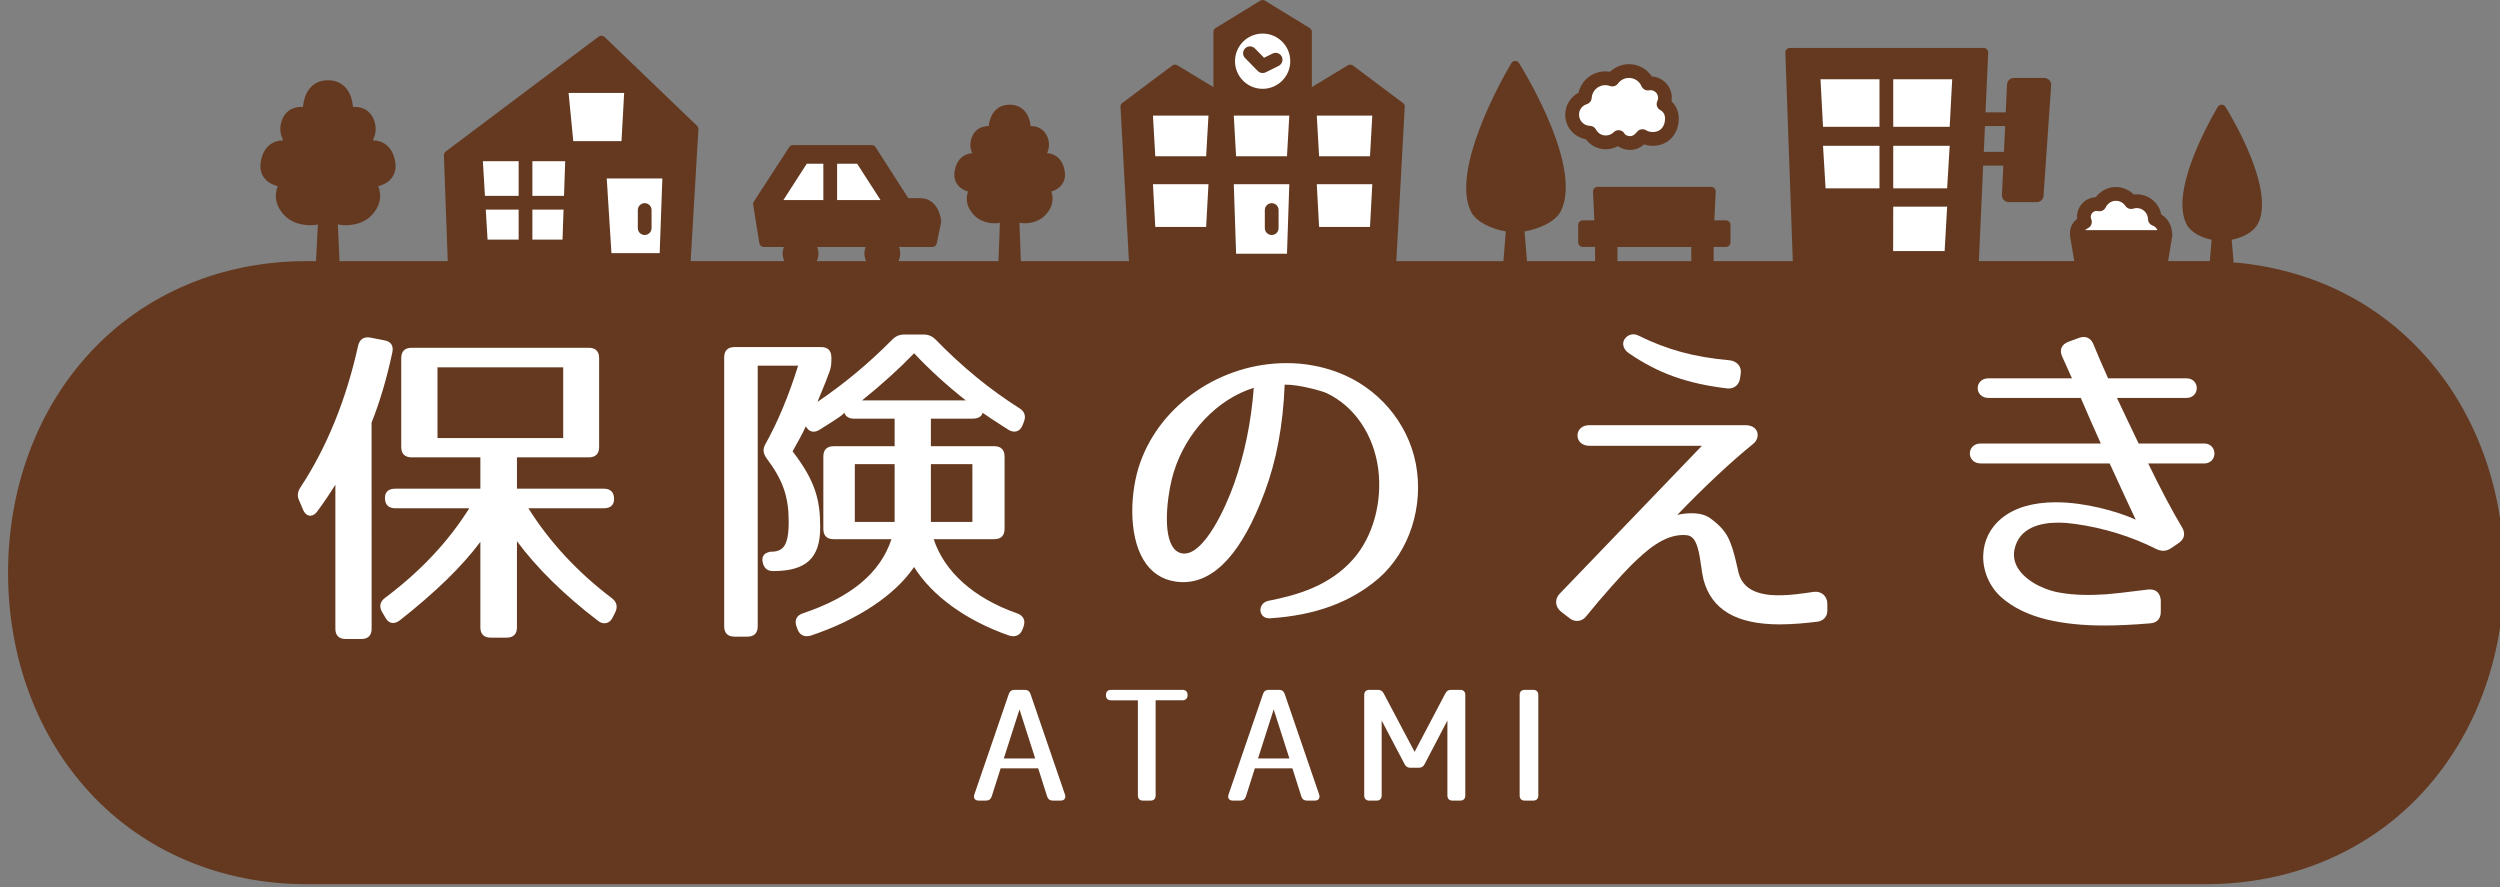 <?xml version="1.0" encoding="utf-8"?>
<!-- Generator: Adobe Illustrator 16.0.4, SVG Export Plug-In . SVG Version: 6.00 Build 0)  -->
<!DOCTYPE svg PUBLIC "-//W3C//DTD SVG 1.1//EN" "http://www.w3.org/Graphics/SVG/1.1/DTD/svg11.dtd">
<svg version="1.1" id="レイヤー_1" xmlns="http://www.w3.org/2000/svg" xmlns:xlink="http://www.w3.org/1999/xlink" x="0px"
	 y="0px" width="310px" height="110px" viewBox="0 0 310 110" enable-background="new 0 0 310 110" xml:space="preserve">
<rect x="0" y="0" width="310" height="110" fill="#808080" stroke="none"/>
<g>
	<g>
		<g>
			<g>
				<path fill="#643920" d="M301.355,44.84c-6.049-7.111-14.307-11.318-23.91-12.268c-0.023-0.004-0.451-0.006-0.475-0.008
					l-0.238-2.834c1.371-0.266,2.738-0.951,3.281-2.045c2.031-4.115-3.001-12.727-4.041-14.426l-0.006,0.002
					c-0.043-0.078-0.102-0.146-0.18-0.195c-0.186-0.115-0.422-0.115-0.609,0.004c-0.093,0.059-0.158,0.143-0.201,0.236l-0.006-0.002
					c-1.405,2.406-5.832,10.564-3.848,14.48c0.525,1.037,1.839,1.688,3.115,1.943l-0.217,2.65h-5.177l0.531-3.182
					c0.017-0.1-0.002-0.197-0.035-0.291c-0.038-0.967-0.54-1.83-1.343-2.312c-0.271-1.379-1.465-2.438-2.922-2.498
					c-0.166-0.006-0.33,0.002-0.49,0.021c-0.546-0.551-1.291-0.885-2.081-0.92c-1.033-0.045-2.011,0.438-2.617,1.252
					c-0.579,0.025-1.122,0.25-1.554,0.648c-0.478,0.443-0.758,1.045-0.781,1.693c-0.006,0.115-0.002,0.232,0.009,0.346
					c-0.616,0.494-0.924,1.148-0.876,1.875c-0.01,0.061-0.02,0.121-0.01,0.186l0.533,3.182h-11.826l0.531-11.844h2.498l-0.166,3.643
					c-0.012,0.234,0.072,0.461,0.234,0.629c0.159,0.168,0.383,0.264,0.615,0.264h3.455c0.449,0,0.82-0.348,0.852-0.793l0.944-13.699
					c0.017-0.234-0.067-0.467-0.228-0.639c-0.16-0.174-0.387-0.271-0.623-0.271h-3.771c-0.457,0-0.831,0.357-0.851,0.812
					l-0.158,3.447h-2.509l0.333-7.393c0.006-0.154-0.051-0.307-0.159-0.418c-0.106-0.111-0.253-0.174-0.41-0.174h-24.017
					c-0.156,0-0.304,0.061-0.41,0.172c-0.107,0.111-0.164,0.262-0.158,0.416l0.924,25.848h-9.816v-1.754h1.521
					c0.314,0,0.567-0.256,0.567-0.568v-2.164c0-0.314-0.253-0.568-0.567-0.568h-1.431l0.165-3.555
					c0.006-0.156-0.049-0.309-0.156-0.42s-0.258-0.176-0.411-0.176H198.1c-0.154,0-0.305,0.064-0.411,0.176s-0.163,0.264-0.155,0.42
					l0.164,3.555h-1.432c-0.313,0-0.569,0.254-0.569,0.568v2.164c0,0.312,0.256,0.568,0.569,0.568h1.523v1.754h-8.443l-0.302-3.678
					c1.776-0.309,3.83-1.168,4.515-2.557c2.563-5.207-3.863-16.148-5.189-18.309l-0.008,0.006c-0.041-0.08-0.1-0.148-0.176-0.195
					c-0.191-0.121-0.431-0.109-0.611,0.004V7.649c-0.022,0.016-0.047,0.035-0.068,0.053c-0.035,0.033-0.066,0.07-0.096,0.111
					l0.002,0.002c-0.018,0.027-0.031,0.057-0.043,0.088l-0.01-0.006c-1.273,2.18-7.503,13.311-4.941,18.375
					c0.666,1.316,2.647,2.131,4.303,2.428l-0.301,3.68h-13.279l1.046-19.127c0.009-0.189-0.072-0.371-0.228-0.486l-6.187-4.641
					c-0.185-0.139-0.436-0.15-0.634-0.029l-4.471,2.703V3.958c0-0.197-0.102-0.381-0.271-0.484l-5.532-3.387
					c-0.183-0.115-0.415-0.115-0.598,0l-5.531,3.387c-0.17,0.104-0.271,0.287-0.271,0.484v6.842l-4.469-2.703
					c-0.199-0.121-0.449-0.109-0.635,0.029l-6.193,4.641c-0.151,0.115-0.238,0.297-0.227,0.486l1.047,19.127h-13.402l-0.174-4.758
					c0.769,0.168,2.193,0.064,3.139-0.877c1.087-1.078,1.095-2.201,0.814-2.992c0.445-0.133,0.966-0.389,1.316-0.873
					c0.405-0.561,0.487-1.268,0.242-2.109c-0.216-0.742-0.628-1.264-1.217-1.551c-0.287-0.139-0.58-0.207-0.859-0.229
					c0.216-0.5,0.329-1.133,0.094-1.846c-0.387-1.154-1.335-1.541-2.14-1.502c-0.065-0.562-0.254-1.354-0.794-1.928
					c-0.458-0.486-1.067-0.732-1.809-0.732c-0.742,0-1.35,0.246-1.806,0.73c-0.542,0.576-0.731,1.367-0.796,1.93
					c-0.818-0.027-1.752,0.348-2.136,1.502c-0.238,0.713-0.125,1.346,0.089,1.846c-0.275,0.021-0.571,0.09-0.856,0.229
					c-0.591,0.287-1.001,0.809-1.218,1.551c-0.248,0.842-0.166,1.549,0.239,2.107c0.352,0.486,0.874,0.742,1.319,0.877
					c-0.281,0.791-0.272,1.912,0.812,2.99c0.949,0.941,2.375,1.047,3.142,0.877l-0.176,4.758h-12.399
					c0.136-0.287,0.214-0.602,0.214-0.939c0-0.289-0.058-0.562-0.158-0.814h0.5h3.639c0.272,0,0.503-0.191,0.557-0.457l0.53-2.615
					c0.013-0.053,0.016-0.107,0.01-0.162c-0.085-0.977-0.736-2.822-2.582-2.822h-1.497l-4.051-6.324
					c-0.104-0.164-0.287-0.262-0.48-0.262h-9.757c-0.193,0-0.371,0.096-0.477,0.26l-4.384,6.748c-0.077,0.119-0.107,0.262-0.085,0.4
					l0.765,4.756c0.047,0.275,0.284,0.479,0.562,0.479h1.97h0.516c-0.099,0.252-0.158,0.525-0.158,0.814
					c0,0.338,0.082,0.652,0.215,0.939H85.641l0.962-16.342c0.01-0.166-0.052-0.328-0.172-0.443L74.967,4.584
					c-0.2-0.191-0.512-0.211-0.734-0.045L55.27,18.788c-0.149,0.113-0.233,0.289-0.227,0.475l0.479,13.117H42.1l-0.213-4.559
					c0.908,0.242,2.896,0.162,4.09-1.023c1.367-1.354,1.309-2.762,0.923-3.709c0.561-0.148,1.258-0.453,1.708-1.072
					c0.477-0.656,0.571-1.498,0.279-2.496c-0.26-0.883-0.746-1.502-1.444-1.842c-0.403-0.195-0.824-0.268-1.214-0.275
					c0.311-0.621,0.509-1.443,0.196-2.375c-0.5-1.5-1.714-1.832-2.651-1.77c-0.061-0.682-0.272-1.709-0.96-2.439
					c-0.541-0.576-1.262-0.867-2.143-0.867c-0.883,0-1.604,0.291-2.144,0.867c-0.687,0.73-0.899,1.758-0.961,2.439
					c-0.933-0.064-2.152,0.27-2.652,1.77c-0.311,0.932-0.113,1.754,0.198,2.375c-0.39,0.008-0.812,0.08-1.216,0.277
					c-0.698,0.338-1.183,0.959-1.439,1.84c-0.295,0.998-0.201,1.84,0.275,2.496c0.45,0.619,1.148,0.924,1.708,1.072
					c-0.385,0.947-0.442,2.355,0.921,3.709c1.178,1.168,3.15,1.264,4.055,1.031l-0.232,4.551h-1.178
					c-10.56,0-20.098,4.047-26.857,11.357C4.604,50.813,1,60.5,1,71.017c0,10.52,3.604,20.207,10.148,27.285
					c6.759,7.311,16.297,11.336,26.857,11.336h235.513c10.562,0,20.099-4.025,26.858-11.336
					c6.545-7.078,10.146-16.766,10.146-27.285C310.521,61.087,307.266,51.792,301.355,44.84z M246.133,15.631h2.505l-0.147,3.199
					h-2.5L246.133,15.631z M101.278,32.379c0.133-0.287,0.215-0.602,0.215-0.939c0-0.289-0.059-0.562-0.16-0.814h6.009
					c-0.101,0.252-0.159,0.525-0.159,0.814c0,0.338,0.081,0.652,0.212,0.939H101.278z M209.719,32.379h-9.153v-1.754h9.153V32.379z"
					/>
				<path fill="#643920" d="M196.643,17.266c0.576,0.775,1.484,1.242,2.471,1.242c0.533,0,1.043-0.133,1.494-0.383
					c0.34,0.232,0.756,0.391,1.203,0.445c0.111,0.014,0.22,0.02,0.324,0.02c0.633,0,1.211-0.229,1.725-0.682
					c0.299,0.098,0.62,0.156,0.958,0.168c0.054,0.002,0.105,0.002,0.159,0.002c0.912,0,1.737-0.355,2.326-1.002
					c0.557-0.613,0.863-1.447,0.863-2.348c0-0.875-0.312-1.621-0.896-2.156c0.023-0.148,0.036-0.299,0.036-0.447
					c0-1.406-1.097-2.557-2.479-2.643c-0.619-0.941-1.678-1.525-2.835-1.525c-0.88,0-1.722,0.346-2.35,0.947
					c-0.194-0.035-0.39-0.051-0.589-0.051c-1.604,0-2.966,1.123-3.311,2.643c-1.008,0.523-1.653,1.562-1.653,2.732
					C194.089,15.739,195.197,17.012,196.643,17.266z"/>
			</g>
			<path fill="#FFFFFF" d="M196.768,12.915c0.34-0.105,0.579-0.41,0.6-0.768c0.052-0.889,0.793-1.588,1.686-1.588
				c0.199,0,0.398,0.037,0.589,0.105c0.357,0.131,0.76,0.008,0.983-0.303c0.318-0.439,0.828-0.699,1.366-0.699
				c0.679,0,1.292,0.404,1.558,1.029c0.156,0.367,0.542,0.576,0.935,0.508c0.058-0.01,0.116-0.018,0.179-0.018
				c0.518,0,0.939,0.424,0.939,0.943c0,0.141-0.033,0.283-0.093,0.41c-0.195,0.404-0.04,0.891,0.353,1.111
				c0.415,0.23,0.6,0.564,0.6,1.082c0,0.477-0.149,0.9-0.42,1.199c-0.265,0.291-0.633,0.447-1.064,0.447l-0.09-0.002
				c-0.304-0.014-0.563-0.086-0.771-0.217c-0.367-0.229-0.852-0.146-1.12,0.191c-0.38,0.475-0.659,0.535-0.86,0.535
				c-0.039,0-0.077-0.002-0.117-0.006c-0.311-0.037-0.515-0.184-0.562-0.273c-0.124-0.242-0.357-0.41-0.627-0.451
				c-0.043-0.006-0.087-0.01-0.129-0.01c-0.226,0-0.445,0.09-0.605,0.252c-0.261,0.262-0.609,0.408-0.98,0.408
				c-0.514,0-0.98-0.283-1.219-0.74c-0.145-0.275-0.43-0.451-0.742-0.455c-0.748-0.012-1.358-0.631-1.358-1.379
				C195.794,13.622,196.187,13.092,196.768,12.915z"/>
			<polygon fill="#FFFFFF" points="77.396,11.52 77.188,15.272 77.066,17.5 71.085,17.5 70.87,15.272 70.504,11.52 			"/>
			<polygon fill="#FFFFFF" points="66.017,19.991 70.084,19.991 69.938,24.288 66.017,24.288 			"/>
			<polygon fill="#FFFFFF" points="66.017,25.993 69.88,25.993 69.752,29.708 66.017,29.708 			"/>
			<polygon fill="#FFFFFF" points="64.312,19.991 64.312,24.288 60.133,24.288 59.876,19.991 			"/>
			<polygon fill="#FFFFFF" points="64.312,25.993 64.312,29.708 60.458,29.708 60.236,25.993 			"/>
			<polygon fill="#FFFFFF" points="170.164,14.338 169.879,19.374 163.568,19.374 163.281,14.338 			"/>
			<polygon fill="#FFFFFF" points="170.164,22.842 169.879,28.137 163.568,28.137 163.281,22.842 			"/>
			<polygon fill="#FFFFFF" points="159.873,14.338 159.586,19.374 153.275,19.374 152.99,14.338 			"/>
			<polygon fill="#FFFFFF" points="149.85,14.338 149.562,19.374 143.254,19.374 142.966,14.338 			"/>
			<polygon fill="#FFFFFF" points="149.85,22.842 149.562,28.137 143.254,28.137 142.966,22.842 			"/>
			<polygon fill="#FFFFFF" points="103.801,20.303 106.286,20.303 109.185,24.807 103.801,24.807 			"/>
			<polygon fill="#FFFFFF" points="97.14,24.807 100.039,20.303 102.094,20.303 102.094,24.807 			"/>
			<path fill="#FFFFFF" d="M258.918,28.284c0.403-0.205,0.578-0.688,0.396-1.102c-0.045-0.1-0.063-0.207-0.059-0.32
				c0.008-0.195,0.093-0.379,0.237-0.512c0.144-0.135,0.331-0.205,0.52-0.195c0.052,0.002,0.101,0.01,0.149,0.02
				c0.389,0.086,0.779-0.109,0.95-0.467c0.243-0.51,0.771-0.84,1.323-0.805c0.455,0.018,0.859,0.248,1.113,0.629
				c0.211,0.318,0.609,0.455,0.977,0.34c0.154-0.053,0.316-0.074,0.486-0.07c0.738,0.031,1.328,0.633,1.341,1.373
				c0.006,0.357,0.233,0.67,0.569,0.789c0.277,0.098,0.482,0.311,0.604,0.572h-8.973C258.635,28.456,258.746,28.372,258.918,28.284z
				"/>
			<polygon fill="#FFFFFF" points="233.055,23.352 226.371,23.352 226.056,18.079 233.055,18.079 			"/>
			<polygon fill="#FFFFFF" points="233.055,15.727 226.056,15.727 225.742,9.827 233.055,9.827 			"/>
			<polygon fill="#FFFFFF" points="241.134,31.135 234.75,31.135 234.761,25.625 241.445,25.625 			"/>
			<polygon fill="#FFFFFF" points="241.445,23.352 234.761,23.352 234.761,18.079 241.761,18.079 			"/>
			<polygon fill="#FFFFFF" points="241.761,15.727 234.761,15.727 234.761,9.827 242.072,9.827 			"/>
			<path fill="#FFFFFF" d="M156.566,4.163c-1.891,0-3.425,1.531-3.425,3.424s1.534,3.426,3.425,3.426
				c1.893,0,3.426-1.533,3.426-3.426S158.459,4.163,156.566,4.163z M158.559,8.165l-1.608,0.801c-0.12,0.062-0.251,0.09-0.382,0.09
				c-0.223,0-0.441-0.086-0.606-0.254l-1.574-1.605c-0.33-0.336-0.324-0.875,0.01-1.205c0.338-0.33,0.878-0.326,1.207,0.012
				l1.139,1.16l1.051-0.523c0.421-0.209,0.934-0.041,1.145,0.383C159.148,7.442,158.979,7.954,158.559,8.165z"/>
			<path fill="#FFFFFF" d="M75.236,22.133l0.583,9.256h5.981l0.331-9.256H75.236z M80.794,28.288c0,0.469-0.383,0.852-0.853,0.852
				s-0.852-0.383-0.852-0.852v-2.242c0-0.471,0.382-0.854,0.852-0.854s0.853,0.383,0.853,0.854V28.288z"/>
			<path fill="#FFFFFF" d="M152.99,22.842l0.286,8.619h6.311l0.287-8.619H152.99z M158.544,28.288c0,0.469-0.382,0.852-0.854,0.852
				c-0.47,0-0.853-0.383-0.853-0.852v-2.242c0-0.471,0.383-0.854,0.853-0.854c0.472,0,0.854,0.383,0.854,0.854V28.288z"/>
		</g>
	</g>
	<g>
		<path fill="#FFFFFF" d="M48.646,43.717c0.094-0.424,0.052-0.771-0.123-1.033c-0.171-0.254-0.467-0.418-0.873-0.484l-1.729-0.338
			c-0.804-0.145-1.327,0.211-1.511,0.994c-1.479,6.695-3.881,12.601-7.137,17.55c-0.386,0.578-0.441,1.088-0.181,1.65l0.462,1.092
			c0.204,0.51,0.539,0.801,0.92,0.801c0.22,0,0.551-0.096,0.885-0.559c0.774-1.045,1.506-2.123,2.227-3.287v17.855
			c0,0.836,0.443,1.279,1.28,1.279h1.937c0.837,0,1.28-0.443,1.28-1.279l-0.01-25.548C47.113,49.788,47.955,46.944,48.646,43.717z"
			/>
		<path fill="#FFFFFF" d="M75.877,74.181c-4.25-3.219-7.733-6.971-10.356-11.154h9.344c1.057,0,1.278-0.627,1.278-1.152
			c0-0.838-0.442-1.279-1.278-1.279H64.102V56.71h8.91c0.837,0,1.28-0.441,1.28-1.277V44.401c0-0.836-0.442-1.277-1.28-1.277H51.034
			c-0.836,0-1.279,0.441-1.279,1.277v11.032c0,0.836,0.442,1.277,1.279,1.277h8.532v3.885H49.013c-1.057,0-1.279,0.627-1.279,1.152
			c0,0.838,0.443,1.279,1.279,1.279h9.175c-2.603,4.15-6.021,7.787-10.437,11.109c-0.629,0.451-0.764,1.07-0.377,1.746l0.42,0.713
			c0.306,0.545,0.681,0.658,0.943,0.658c0.257,0,0.534-0.105,0.826-0.32c4.438-3.49,7.714-6.68,10.002-9.742v10.6
			c0,0.836,0.442,1.279,1.278,1.279h1.979c0.837,0,1.279-0.443,1.279-1.279V67.109c2.482,3.35,5.859,6.668,10.043,9.865
			c0.674,0.539,1.438,0.371,1.816-0.383l0.338-0.678C76.62,75.226,76.478,74.644,75.877,74.181z M69.838,45.553v8.77H54.249v-8.77
			H69.838z"/>
		<path fill="#FFFFFF" d="M126.789,78.05l0.127-0.34c0.277-0.787-0.008-1.375-0.803-1.654c-5.339-1.877-9.001-5.139-10.336-9.197
			h7.51c0.837,0,1.28-0.443,1.28-1.279v-8.969c0-0.838-0.443-1.279-1.28-1.279h-7.857v-3.419h5.163c0.878,0,1.167-0.385,1.25-0.727
			c0.626,0.447,1.423,0.961,2.406,1.594l0.773,0.5c0.746,0.467,1.445,0.25,1.766-0.529l0.169-0.424
			c0.286-0.715,0.11-1.281-0.521-1.688c-3.687-2.33-7.093-5.119-10.417-8.527c-0.443-0.443-0.902-0.631-1.533-0.631h-2.316
			c-0.631,0-1.09,0.188-1.533,0.631c-2.879,2.918-5.918,5.447-9.274,7.723c0.124-0.305,0.246-0.6,0.366-0.889
			c0.419-1.014,0.816-1.971,1.145-2.898c0.165-0.496,0.218-0.844,0.218-1.436v-0.295c0-0.836-0.443-1.279-1.28-1.279H91.077
			c-0.837,0-1.279,0.443-1.279,1.279v33.347c0,0.836,0.441,1.279,1.279,1.279h1.6c0.837,0,1.28-0.443,1.28-1.279V45.344h5.012
			c-1.177,3.756-2.505,6.938-4.057,9.724c-0.342,0.597-0.302,1.121,0.137,1.753c2.029,2.695,2.75,4.756,2.75,7.873
			c0,3.174-0.769,3.732-2.385,3.732c-0.042,0-0.081,0.018-0.106,0.047c-0.246,0.059-0.441,0.172-0.575,0.332
			c-0.177,0.215-0.237,0.504-0.174,0.84c0.139,0.787,0.57,1.17,1.319,1.17c4.084,0,5.827-1.617,5.827-5.406
			c0-3.311-0.531-5.688-3.425-9.443c0.613-1.08,1.197-2.132,1.647-3.106c0.295,0.551,0.679,0.67,0.957,0.668
			c0.236,0,0.49-0.082,0.752-0.246c0.901-0.551,1.763-1.105,2.488-1.605c0.255-0.17,0.446-0.334,0.573-0.5
			c0.162,0.484,0.569,0.736,1.201,0.736h5.037v3.419h-7.563c-0.836,0-1.278,0.441-1.278,1.279v8.969
			c0,0.836,0.441,1.279,1.278,1.279h7.173c-1.39,4.182-4.993,7.191-11.009,9.197c-0.392,0.137-0.656,0.354-0.784,0.639
			c-0.124,0.279-0.117,0.621,0.024,1.02L98.9,78.05c0.268,0.711,0.876,1,1.653,0.76c5.792-1.932,10.438-5.023,12.792-8.502
			c2.225,3.584,6.507,6.674,11.794,8.502C125.906,79.048,126.521,78.761,126.789,78.05z M119.759,49.649h-12.867
			c2.449-1.971,4.619-3.934,6.457-5.842C115.306,45.881,117.407,47.795,119.759,49.649z M110.934,57.552v7.17h-4.936v-7.17H110.934z
			 M120.576,57.552v7.17h-5.146v-7.17H120.576z"/>
		<path fill="#FFFFFF" d="M156.811,61.039c1.474-3.93,2.287-8.294,2.488-13.343c1.811-0.035,4.762,0.83,5.191,1.045
			c3.436,1.619,5.828,5.119,6.404,9.362c0.543,4.141-0.638,8.438-3.082,11.213c-2.908,3.318-6.934,4.48-10.489,5.176
			c-0.773,0.15-1.075,0.754-1.027,1.252c0.044,0.461,0.398,0.928,1.091,0.928c0.032,0,0.065-0.002,0.1-0.004
			c5.608-0.361,10.015-1.984,13.475-4.961c3.82-3.355,5.623-8.947,4.594-14.238c-0.998-5.11-4.711-9.444-9.691-11.306
			c-2.007-0.754-4.136-1.137-6.327-1.137c-8.112,0-15.576,5.074-18.15,12.337c-1.241,3.461-1.521,8.865,0.406,12.062
			c0.925,1.539,2.272,2.445,4.001,2.693c0.307,0.047,0.615,0.068,0.916,0.068c0,0,0,0,0.001,0
			C150.66,72.187,154.059,68.435,156.811,61.039z M155.468,48.09c-0.313,4.182-1.127,8.163-2.42,11.841
			c-1.141,3.236-3.731,8.711-6.193,8.711l0,0c-0.127,0-0.254-0.014-0.376-0.045c-0.479-0.111-0.867-0.426-1.156-0.936
			c-1.195-2.104-0.441-7.025,0.208-9.072C147.057,53.592,150.943,49.495,155.468,48.09z"/>
		<path fill="#FFFFFF" d="M224.866,73.396c-0.774,0.123-1.434,0.207-2.184,0.295c-1.153,0.133-2.235,0.16-3.169,0.084
			c-2.295-0.23-3.553-1.145-3.961-2.881l-0.129-0.566c-0.24-1.051-0.489-2.141-0.887-3.117c-0.455-1.156-1.178-2.016-2.494-2.969
			c-0.57-0.396-1.34-0.6-2.291-0.6c-0.693,0-1.332,0.107-1.764,0.203c3.357-3.492,6.688-6.609,9.41-8.806
			c0.472-0.379,0.669-0.974,0.49-1.48c-0.187-0.531-0.72-0.836-1.463-0.836h-19.368c-0.839,0-1.448,0.537-1.448,1.277
			c0,0.742,0.609,1.278,1.448,1.278h13.981L193.373,73.65c-0.293,0.316-0.438,0.709-0.411,1.107c0.028,0.408,0.24,0.791,0.599,1.082
			l1.093,0.842c0.639,0.502,1.515,0.396,2.011-0.234c1.884-2.348,4.545-5.301,5.545-6.303c1.961-1.924,4.078-3.803,6.514-3.803
			c0.107,0,0.216,0.004,0.328,0.014c0.891,0.035,1.254,0.758,1.553,1.91c0.149,0.621,0.244,1.285,0.336,1.926
			c0.088,0.617,0.172,1.197,0.297,1.699c1,3.725,4.088,5.533,9.439,5.533c1.702,0,3.402-0.178,4.694-0.334
			c0.729-0.092,1.219-0.639,1.219-1.363v-0.842C226.589,73.927,225.866,73.251,224.866,73.396z"/>
		<path fill="#FFFFFF" d="M201.986,43.803c3.65,2.498,7.182,3.762,12.192,4.361c0.061,0.006,0.12,0.01,0.179,0.01
			c0.742,0,1.321-0.523,1.408-1.268l0.084-0.588c0.062-0.389-0.025-0.752-0.252-1.049c-0.248-0.324-0.646-0.539-1.098-0.59
			c-4.373-0.385-7.758-1.301-11.312-3.057c-0.604-0.324-1.286-0.174-1.698,0.377c-0.182,0.242-0.252,0.527-0.201,0.822
			C201.354,43.198,201.603,43.545,201.986,43.803z"/>
		<path fill="#FFFFFF" d="M273.311,54.994h-8.12c-0.922-1.921-1.843-3.839-2.688-5.65h8.619c0.84,0,1.278-0.611,1.278-1.217
			c0-0.604-0.438-1.215-1.278-1.215h-9.719c-0.692-1.541-1.318-2.994-1.812-4.205c-0.316-0.814-1.008-1.113-1.823-0.799
			l-1.263,0.465c-0.44,0.162-0.733,0.408-0.87,0.732c-0.135,0.318-0.11,0.689,0.072,1.102l1.216,2.705h-10.348
			c-0.881,0-1.344,0.611-1.344,1.215c0,0.605,0.463,1.217,1.344,1.217h11.441c0.893,2.094,1.721,3.951,2.486,5.65h-14.898
			c-0.88,0-1.342,0.623-1.342,1.238s0.462,1.236,1.342,1.236h15.994l0.018,0.037c1.803,3.92,2.778,6.039,3.215,6.93
			c-2.385-1.066-6.35-2.152-9.889-2.152c-2.879,0-5.158,0.676-6.773,2.008c-1.41,1.162-2.209,2.801-2.252,4.611
			c-0.045,1.914,0.779,3.828,2.205,5.121c1.448,1.299,3.381,2.244,5.746,2.811c2.137,0.498,4.389,0.729,7.087,0.729
			c1.622,0,3.464-0.086,5.626-0.264c0.875-0.045,1.357-0.559,1.357-1.445v-1.445c-0.088-0.863-0.558-1.318-1.361-1.318
			c-0.072,0-0.147,0.004-0.23,0.012c-0.543,0.064-1.049,0.127-1.525,0.186c-1.34,0.166-2.496,0.311-3.646,0.404
			c-2.218,0.146-3.927,0.094-5.57-0.17c-1.714-0.238-4.078-1.225-5.222-2.822c-0.564-0.791-0.766-1.641-0.598-2.523
			c0.564-2.785,3.261-3.369,5.423-3.369c0.656,0,1.356,0.053,2.083,0.156c3.533,0.486,7.013,1.559,10.064,3.104
			c0.713,0.334,1.242,0.307,1.867-0.096l0.926-0.631c0.732-0.504,0.879-1.18,0.421-1.961c-1.151-1.902-2.711-4.846-4.19-7.91h6.932
			c0.84,0,1.279-0.621,1.279-1.236S274.15,54.994,273.311,54.994z"/>
	</g>
	<g>
		<path fill="#FFFFFF" d="M127.773,86.029c-0.116-0.326-0.344-0.488-0.678-0.488h-1.316c-0.335,0-0.563,0.162-0.679,0.49
			l-4.283,12.492c-0.091,0.271-0.026,0.445,0.043,0.541s0.209,0.209,0.486,0.209h0.92c0.351,0,0.58-0.16,0.699-0.492l1.114-3.508
			h4.658l1.116,3.514c0.118,0.326,0.346,0.486,0.698,0.486h0.977c0.277,0,0.416-0.111,0.485-0.209
			c0.071-0.096,0.135-0.27,0.043-0.541L127.773,86.029z M128.365,94.05h-3.893l1.946-6.08L128.365,94.05z"/>
		<path fill="#FFFFFF" d="M146.632,85.541h-8.867c-0.4,0-0.63,0.229-0.63,0.668c0,0.4,0.229,0.629,0.63,0.629h3.333v11.807
			c0,0.4,0.23,0.629,0.631,0.629h0.939c0.4,0,0.631-0.229,0.631-0.629V86.837h3.333c0.395,0,0.63-0.234,0.63-0.668
			C147.262,85.775,147.026,85.541,146.632,85.541z"/>
		<path fill="#FFFFFF" d="M159.295,86.029c-0.115-0.326-0.344-0.488-0.679-0.488h-1.315c-0.334,0-0.562,0.162-0.679,0.49
			l-4.283,12.492c-0.09,0.271-0.026,0.445,0.044,0.541c0.068,0.098,0.208,0.209,0.485,0.209h0.92c0.353,0,0.581-0.16,0.699-0.492
			l1.114-3.508h4.658l1.115,3.514c0.118,0.326,0.346,0.486,0.699,0.486h0.977c0.276,0,0.416-0.111,0.484-0.209
			c0.07-0.096,0.135-0.27,0.043-0.541L159.295,86.029z M159.887,94.05h-3.893l1.945-6.08L159.887,94.05z"/>
		<path fill="#FFFFFF" d="M181.064,85.541h-1.127c-0.328,0-0.547,0.133-0.708,0.432l-3.819,7.256l-3.838-7.256
			c-0.16-0.299-0.379-0.432-0.708-0.432h-1.07c-0.396,0-0.631,0.234-0.631,0.629v12.475c0,0.395,0.235,0.629,0.631,0.629h0.901
			c0.4,0,0.631-0.229,0.631-0.629v-9.305l2.851,5.426c0.161,0.301,0.38,0.434,0.708,0.434h1.053c0.328,0,0.547-0.133,0.707-0.436
			l2.832-5.42v9.301c0,0.4,0.23,0.629,0.631,0.629h0.957c0.4,0,0.631-0.229,0.631-0.629V86.169
			C181.695,85.769,181.465,85.541,181.064,85.541z"/>
		<path fill="#FFFFFF" d="M190.119,85.541h-1.051c-0.4,0-0.631,0.229-0.631,0.629v12.475c0,0.4,0.23,0.629,0.631,0.629h1.051
			c0.402,0,0.631-0.229,0.631-0.629V86.169C190.75,85.769,190.521,85.541,190.119,85.541z"/>
	</g>
</g>
</svg>
